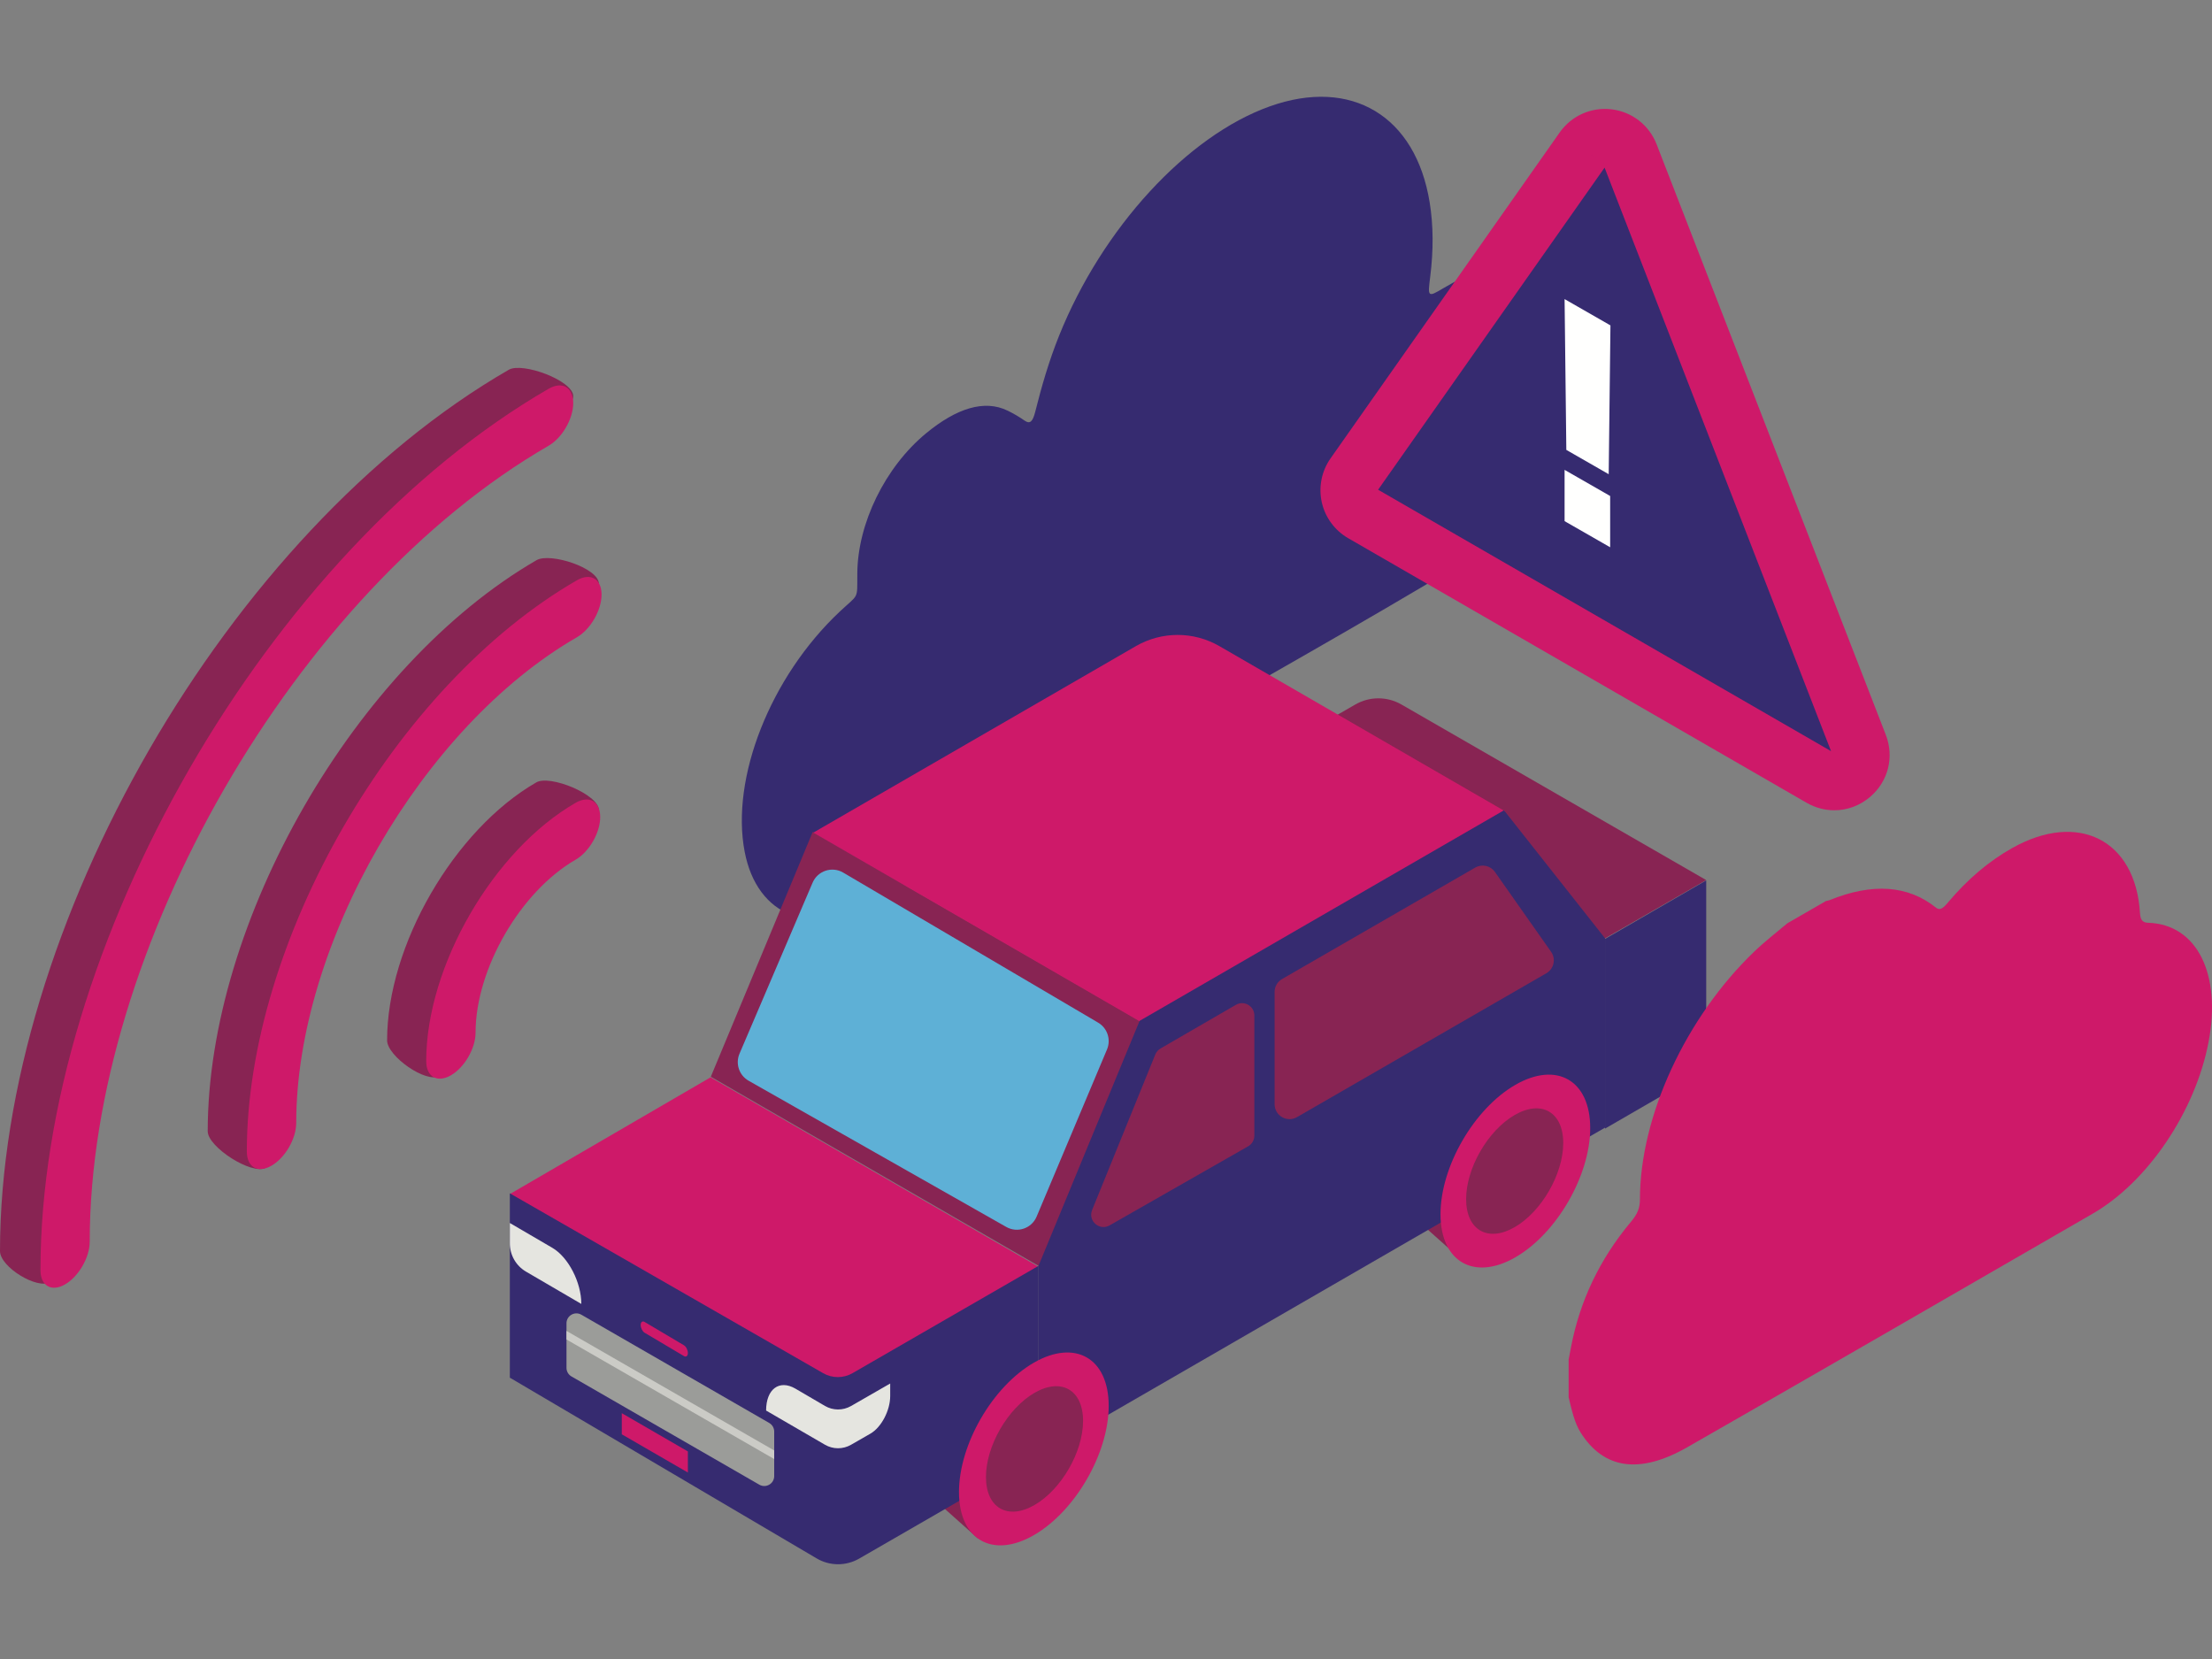 <svg width="800" height="600" viewBox="0 0 800 600" fill="none" xmlns="http://www.w3.org/2000/svg">
<rect x="0" y="0" width="800" height="600" fill="#808080" stroke="none"/>
<path fill-rule="evenodd" clip-rule="evenodd" d="M18.359 463.694C13.434 466.539 0 458.176 0 452.49C0 335.311 82.547 192.311 184.014 133.723C188.939 130.878 207.317 137.608 207.317 143.298C207.317 148.984 188.509 150.835 184.014 154.319C102.732 217.303 17.833 336.367 17.833 442.192C17.833 447.878 23.282 460.853 18.359 463.694Z" fill="#882453"/>
<path fill-rule="evenodd" clip-rule="evenodd" d="M96.123 422.318C91.21 425.164 75.122 414.842 75.122 409.149C75.122 333.218 128.477 240.554 194.064 202.586C198.98 199.74 216.585 205.433 216.585 211.123C216.585 216.815 198.98 220.348 194.064 223.194C138.293 255.478 110.992 330.443 92.92 398.845C91.468 404.348 101.039 419.472 96.123 422.318Z" fill="#882453"/>
<path fill-rule="evenodd" clip-rule="evenodd" d="M159.07 389.139C154.144 391.976 140 381.945 140 376.269C140 341.966 164.207 300.106 193.964 282.956C198.889 280.116 216.585 287.335 216.585 293.011C216.585 298.687 198.889 300.678 193.964 303.514C174.04 314.997 168.544 344.308 168.544 367.274C168.544 372.95 163.996 386.3 159.07 389.139Z" fill="#882453"/>
<path fill-rule="evenodd" clip-rule="evenodd" d="M353.75 556.463L340.976 545.059L341.724 535.976H358.537L353.75 556.463Z" fill="#882453"/>
<path fill-rule="evenodd" clip-rule="evenodd" d="M527.897 455L515.122 443.596L515.867 434.512H532.683L527.897 455Z" fill="#882453"/>
<path fill-rule="evenodd" clip-rule="evenodd" d="M316.873 326.152C293.776 339.365 273.849 331.571 269.326 308.084C264.183 281.379 278.646 244.766 303.663 221.236C310.711 214.608 310 217.11 310.059 207.413C310.162 189.401 320.053 168.934 335.024 156.628C345.915 147.675 355.986 144.409 364.405 148.507C366.537 149.545 368.594 150.744 370.542 152.103C372.459 153.443 373.481 152.617 374.413 148.9C376.704 139.772 379.335 130.623 383.054 121.362C398.639 82.534 429.276 49.147 459.237 38.468C488.789 27.935 512.005 41.927 517.061 73.21C518.398 81.468 518.476 90.43 517.248 100.162C516.328 107.47 516.331 107.632 522.188 104.129C540.803 93.008 555.282 93.347 564.196 107.052C580.043 131.412 560.312 184.689 526.571 204.966C491.454 226.069 456.31 245.707 421.178 265.985C386.411 286.065 351.64 306.268 316.873 326.152Z" fill="#362B70"/>
<path fill-rule="evenodd" clip-rule="evenodd" d="M557.591 352.561L617.073 318.293L506.843 254.789C501.686 251.818 495.33 251.818 490.174 254.789L439.024 284.253L557.591 352.561Z" fill="#882453"/>
<path fill-rule="evenodd" clip-rule="evenodd" d="M375.816 457.927L257.073 389.414L293.94 300.854L412.683 369.42L375.816 457.927Z" fill="#882453"/>
<path fill-rule="evenodd" clip-rule="evenodd" d="M412.625 369.634L544.39 293.451L441.035 233.694C431.678 228.281 420.146 228.281 410.786 233.694L294.146 301.133L412.625 369.634Z" fill="#CE1969"/>
<path fill-rule="evenodd" clip-rule="evenodd" d="M303.023 500.366L375.61 458.146L256.977 389.634L184.391 431.854L303.023 500.366Z" fill="#CE1969"/>
<path fill-rule="evenodd" clip-rule="evenodd" d="M580.488 408.171L617.074 387.013V318.415L580.488 339.573V408.171Z" fill="#362B70"/>
<path fill-rule="evenodd" clip-rule="evenodd" d="M297.711 496.633L184.391 431.585V498.252L295.362 563.621C300.094 566.411 305.968 566.436 310.729 563.69L375.61 526.253V457.802L308.33 496.621C305.046 498.517 300.998 498.52 297.711 496.633Z" fill="#362B70"/>
<path fill-rule="evenodd" clip-rule="evenodd" d="M210.244 471.585L190.224 459.893C186.615 457.783 184.391 453.888 184.391 449.669V442.317L199.743 451.283C205.542 454.671 210.244 463.76 210.244 471.585Z" fill="#E5E5E0"/>
<path fill-rule="evenodd" clip-rule="evenodd" d="M206.67 497.803L274.614 536.954C277.008 538.332 280 536.609 280 533.852V517.741C280 516.459 279.314 515.277 278.205 514.636L210.261 475.485C207.867 474.107 204.878 475.83 204.878 478.587V494.701C204.878 495.98 205.561 497.162 206.67 497.803Z" fill="#9B9C99"/>
<path fill-rule="evenodd" clip-rule="evenodd" d="M204.878 481.341L280 524.58V527.683L204.878 484.441V481.341Z" fill="#CBCBC6"/>
<path fill-rule="evenodd" clip-rule="evenodd" d="M233.131 482.001L247.354 490.437C248.138 490.9 248.78 490.402 248.78 489.33C248.78 488.258 248.138 486.999 247.354 486.536L233.131 478.1C232.346 477.637 231.707 478.135 231.707 479.207C231.707 480.279 232.346 481.538 233.131 482.001Z" fill="#CE1969"/>
<path fill-rule="evenodd" clip-rule="evenodd" d="M224.878 518.731L248.78 532.561V524.927L224.878 511.098V518.731Z" fill="#CE1969"/>
<path fill-rule="evenodd" clip-rule="evenodd" d="M293.893 319.222L267.455 381.066C265.903 384.696 267.324 388.918 270.76 390.869L363.934 443.743C367.973 446.036 373.107 444.287 374.907 440.006L400.366 379.547C401.874 375.967 400.5 371.816 397.151 369.847L304.959 315.585C300.93 313.215 295.734 314.923 293.893 319.222Z" fill="#5EB0D6"/>
<path fill-rule="evenodd" clip-rule="evenodd" d="M375.609 526.22L580.487 407.827V339.353L543.941 293.049L412.156 369.201L375.609 457.745V526.22Z" fill="#362B70"/>
<path fill-rule="evenodd" clip-rule="evenodd" d="M560.969 344.222L540.656 315.343C539.051 313.058 535.963 312.376 533.542 313.771L463.677 354.081C462.004 355.046 460.976 356.827 460.976 358.755V399.351C460.976 403.505 465.475 406.102 469.077 404.025L559.249 351.997C561.997 350.412 562.792 346.816 560.969 344.222Z" fill="#882453"/>
<path fill-rule="evenodd" clip-rule="evenodd" d="M453.658 367.279V410.698C453.658 412.304 452.802 413.784 451.41 414.578L401.305 443.178C397.63 445.274 393.382 441.538 394.98 437.611L417.827 381.376C418.198 380.458 418.867 379.69 419.724 379.193L446.981 363.409C449.949 361.691 453.658 363.84 453.658 367.279Z" fill="#882453"/>
<path fill-rule="evenodd" clip-rule="evenodd" d="M520.976 439.132C520.976 456.356 533.097 463.337 548.049 454.727C563.001 446.114 575.122 425.167 575.122 407.943C575.122 390.716 563.001 383.735 548.049 392.348C533.097 400.962 520.976 421.905 520.976 439.132Z" fill="#CE1969"/>
<path fill-rule="evenodd" clip-rule="evenodd" d="M530.244 433.68C530.244 444.882 538.106 449.422 547.805 443.819C557.504 438.22 565.366 424.597 565.366 413.395C565.366 402.194 557.504 397.651 547.805 403.253C538.106 408.855 530.244 422.475 530.244 433.68Z" fill="#882453"/>
<path fill-rule="evenodd" clip-rule="evenodd" d="M346.829 539.619C346.829 556.842 358.95 563.827 373.902 555.213C388.854 546.6 400.975 525.653 400.975 508.43C400.975 491.206 388.854 484.222 373.902 492.835C358.95 501.449 346.829 522.392 346.829 539.619Z" fill="#CE1969"/>
<path fill-rule="evenodd" clip-rule="evenodd" d="M356.585 534.167C356.585 545.368 364.447 549.909 374.146 544.309C383.845 538.707 391.707 525.084 391.707 513.882C391.707 502.68 383.845 498.14 374.146 503.739C364.447 509.342 356.585 522.965 356.585 534.167Z" fill="#882453"/>
<path fill-rule="evenodd" clip-rule="evenodd" d="M23.539 464.515C18.619 467.356 14.634 465.054 14.634 459.364C14.634 342.189 97.077 199.196 198.412 140.607C203.328 137.765 207.317 140.071 207.317 145.757C207.317 151.444 203.328 158.361 198.412 161.202C106.896 214.111 32.447 343.248 32.447 449.066C32.447 454.756 28.458 461.67 23.539 464.515Z" fill="#CE1969"/>
<path fill-rule="evenodd" clip-rule="evenodd" d="M98.199 421.586C93.266 424.432 89.269 422.125 89.269 416.435C89.269 340.503 142.814 247.844 208.628 209.878C213.561 207.032 217.561 209.339 217.561 215.028C217.561 220.718 213.561 227.639 208.628 230.485C152.661 262.768 107.132 341.563 107.132 406.132C107.132 411.821 103.132 418.742 98.199 421.586Z" fill="#CE1969"/>
<path fill-rule="evenodd" clip-rule="evenodd" d="M163.072 388.906C158.143 391.745 154.146 389.444 154.146 383.76C154.146 349.429 178.374 307.53 208.147 290.364C213.076 287.522 217.073 289.825 217.073 295.507C217.073 301.191 213.076 308.099 208.147 310.941C188.213 322.435 171.995 350.484 171.995 373.471C171.995 379.156 167.998 386.064 163.072 388.906Z" fill="#CE1969"/>
<path fill-rule="evenodd" clip-rule="evenodd" d="M646.429 333.914C651.091 331.224 655.756 328.535 660.421 325.846C660.848 325.746 661.269 325.718 661.705 325.538C677.293 319.21 690.11 320.191 700.192 328.271C701.554 329.363 702.735 328.513 704.365 326.565C711.629 317.89 719.385 311.429 727.65 306.754C751.515 293.264 772.341 303.663 773.959 330.216C774.111 332.743 774.925 333.677 776.913 333.736C794.523 334.275 803.502 352.196 798.73 376.997C793.922 402.003 776.785 427.428 756.887 438.917C708.005 467.141 659.122 495.458 610.242 523.408C592.725 533.424 579.895 531.14 571.662 518.105C569.44 514.591 568.43 509.922 567.317 505.353C567.317 500.806 567.317 496.261 567.317 491.717C567.62 490.142 567.916 488.57 568.221 486.999C571.362 470.698 578.418 455.516 589.901 441.821C592.329 438.926 593.099 436.782 593.102 433.703C593.133 403.655 609.693 367.936 634.428 344.172C638.357 340.394 642.421 337.306 646.429 333.914Z" fill="#CE1969"/>
<path fill-rule="evenodd" clip-rule="evenodd" d="M568.652 59.165L491.681 168.642C487.205 175.009 489.155 183.839 495.894 187.731L649.84 276.586C660.671 282.837 673.339 271.984 668.814 260.326L591.843 61.993C588.013 52.131 574.737 50.513 568.652 59.165Z" fill="#362B70"/>
<path fill-rule="evenodd" clip-rule="evenodd" d="M572.513 53.817L580.939 59.739C580.939 59.736 580.939 59.736 580.939 59.736L572.513 53.817ZM498.412 177.117L662.226 271.664L580.319 60.621L498.412 177.117ZM663.403 293.049C659.976 293.049 656.52 292.149 653.348 290.317L487.565 194.63C482.714 191.826 479.233 187.082 478.027 181.609C476.821 176.139 477.977 170.369 481.202 165.787L564.088 47.896C568.344 41.846 575.564 38.638 582.889 39.541C590.234 40.435 596.453 45.273 599.13 52.166L682.021 265.745C685.137 273.769 682.925 282.576 676.388 288.18C672.63 291.401 668.043 293.049 663.403 293.049Z" fill="#CE1969"/>
<path fill-rule="evenodd" clip-rule="evenodd" d="M565.854 188.476V169.933L582.335 179.384V197.927L565.854 188.476ZM566.484 162.71L565.854 108.171L582.439 117.684L581.809 171.5L566.484 162.71Z" fill="#FFFFFE"/>
<path fill-rule="evenodd" clip-rule="evenodd" d="M307.796 508.504C304.869 510.184 301.264 510.172 298.352 508.47L287.632 502.198C281.8 498.847 277.073 502.403 277.073 510.144L298.362 522.507C301.27 524.197 304.863 524.206 307.778 522.529L314.802 518.492C318.75 516.223 321.951 510.131 321.951 504.892V500.366L307.796 508.504Z" fill="#E5E5E0"/>
</svg>
